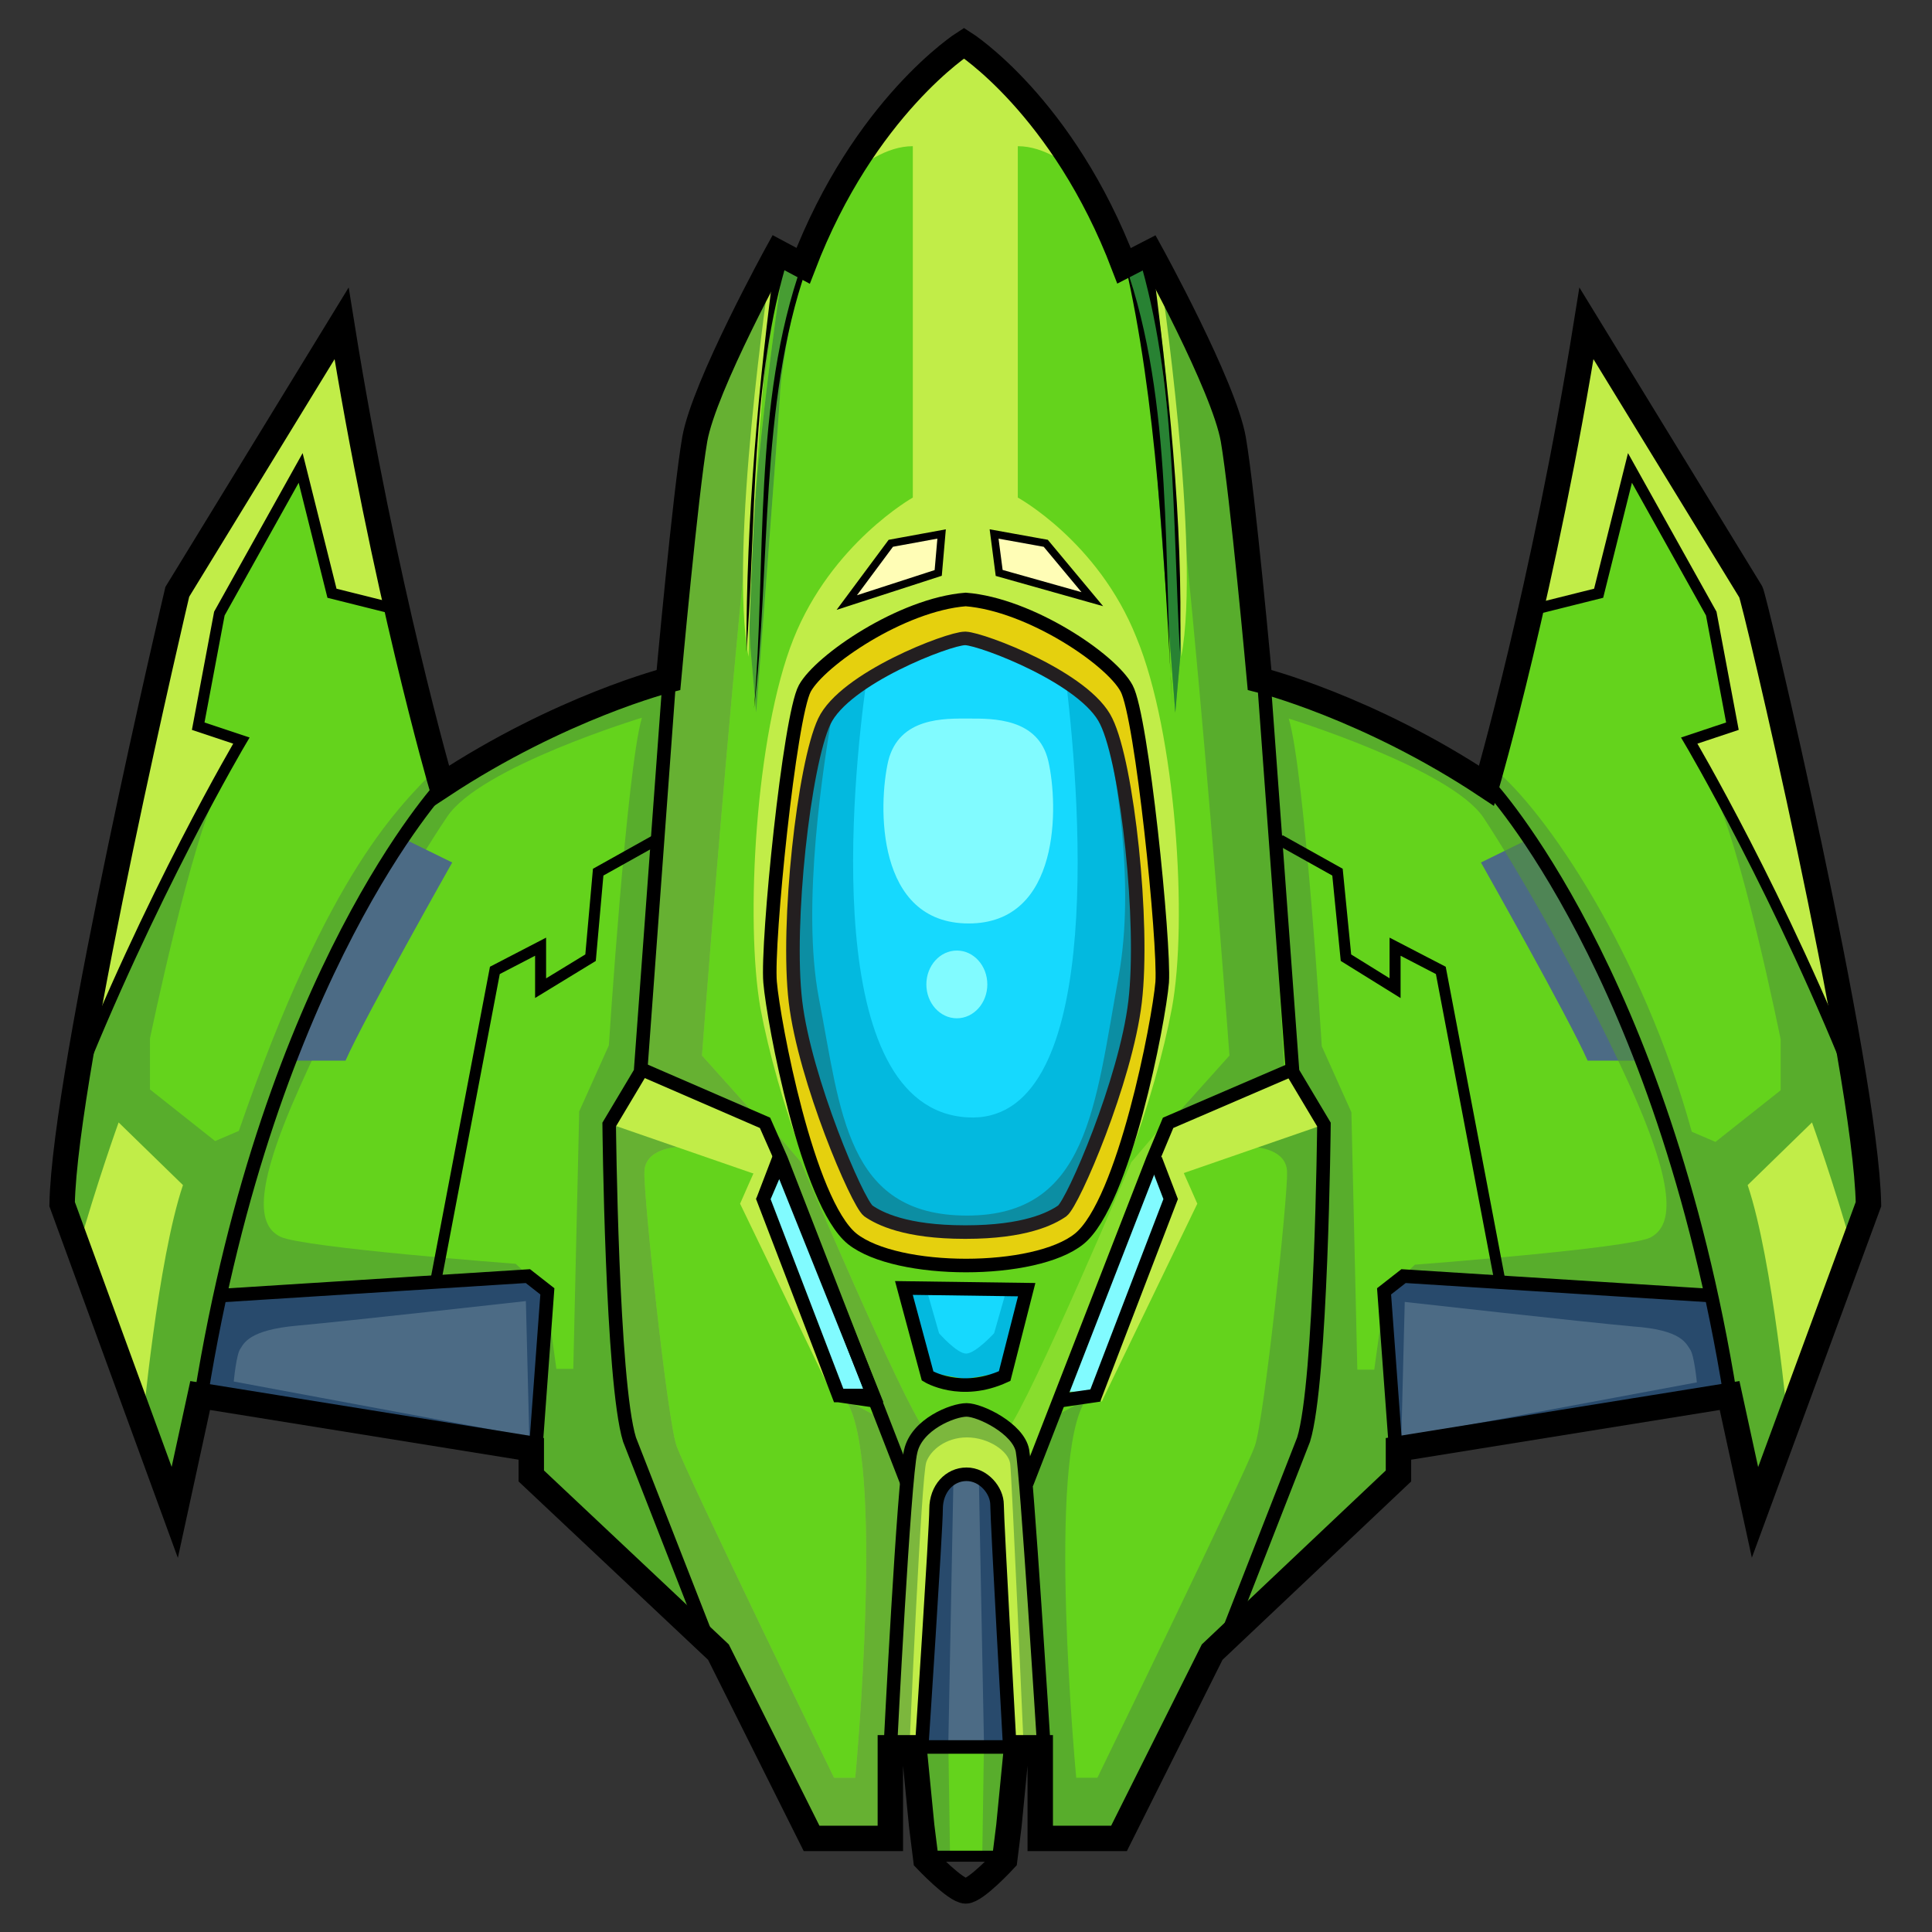 <?xml version="1.0" encoding="UTF-8" standalone="no"?>
<!DOCTYPE svg PUBLIC "-//W3C//DTD SVG 1.1//EN" "http://www.w3.org/Graphics/SVG/1.1/DTD/svg11.dtd">
<svg width="100%" height="100%" viewBox="0 0 48 48" version="1.1" xmlns="http://www.w3.org/2000/svg" xmlns:xlink="http://www.w3.org/1999/xlink" xml:space="preserve" xmlns:serif="http://www.serif.com/" style="fill-rule:evenodd;clip-rule:evenodd;stroke-miterlimit:10;">
    <rect x="0" y="0" width="48" height="48" fill="#333333" stroke="none"/>
    <g transform="matrix(2.013,0,0,2.013,-24.307,-24.297)">
        <g transform="matrix(1.045,0,0,1.045,-1.091,-1.09)">
            <path d="M34.5,25.52C34.34,24.5 34.05,23.12 33.79,21.96C33.52,20.73 33.29,19.76 33.29,19.76C32.92,18.79 31.31,16.43 31.31,16.43C31.19,17.32 30.89,18.67 30.63,19.8C30.44,20.62 30.26,21.32 30.18,21.66L30.12,21.87C28.86,21.06 27.63,20.65 27.49,20.6C27.38,19.31 27.27,18.16 27.17,17.83C26.9,16.95 26.51,15.98 26.15,15.59L25.89,15.7C25.89,15.7 24.97,13.58 23.96,13.06C23.42,13.34 22.9,14.08 22.54,14.71L22.53,14.72C22.22,15.26 22.03,15.7 22.03,15.7L21.76,15.59C21.41,15.98 21.02,16.95 20.75,17.83C20.65,18.17 20.53,19.34 20.42,20.65C20.03,20.79 18.99,21.19 17.93,21.87C17.93,21.87 17.91,21.79 17.87,21.66C17.79,21.32 17.6,20.62 17.42,19.8C17.15,18.67 16.86,17.32 16.74,16.43C16.74,16.43 15.13,18.79 14.76,19.76C14.76,19.76 14.53,20.73 14.26,21.96C14.01,23.11 13.72,24.5 13.55,25.52C13.45,26.1 13.39,26.57 13.4,26.81L13.61,27.38L14.38,29.44L14.77,30.48L15.29,27.87L18.94,27.68L19.11,27.79L18.87,29.99L20.83,31.78L20.94,32.05L22.11,34.32L23.08,34.32L23.08,33.27L23.33,33.27L23.5,34.56L24.41,34.56L24.58,33.27L24.83,33.27L24.83,34.32L25.8,34.32L26.97,32.05L26.99,32L29.05,29.99L28.9,27.82L29.1,27.69L32.75,27.88L33.27,30.49L33.66,29.45L34.43,27.39L34.64,26.82C34.65,26.57 34.6,26.1 34.5,25.52" style="fill:rgb(100,211,28);fill-rule:nonzero;"/>
        </g>
        <g transform="matrix(1.045,0,0,1.045,-1.091,-1.09)">
            <path d="M18.93,27.69L18.85,27.69L19.05,27.82L18.93,27.69ZM19.04,27.82L18.89,29.99L21,32.05L20,29.56L19.8,25.84L20.17,25.23L20.49,20.59C20.49,20.59 19.17,21.01 17.83,21.86C17.83,21.86 17.81,21.78 17.77,21.65C17.32,22.12 16.49,22.85 15.42,25.95L15.14,26.07L14.37,25.46L14.37,24.86C14.37,24.86 14.86,22.49 15.2,21.86L14.16,21.95C13.76,23.75 13.28,26.11 13.3,26.8L14.68,30.47L15.2,27.86L18.85,27.67L18.69,27.52C18.69,27.52 16.18,27.33 15.91,27.2C15.65,27.07 15.58,26.68 16.14,25.43C16.7,24.17 17.48,22.83 17.88,22.24C18.27,21.65 20.18,21.07 20.18,21.07C20,21.69 19.79,24.94 19.79,24.94L19.44,25.72L19.37,28.76L19.17,28.76L19.04,27.82Z" style="fill:rgb(81,149,55);fill-opacity:0.61;fill-rule:nonzero;"/>
        </g>
        <g transform="matrix(1.045,0,0,1.045,-1.091,-1.09)">
            <path d="M17.39,22.51L17.94,22.78C17.94,22.78 16.9,24.62 16.68,25.12L16.03,25.12C16.03,25.12 16.82,23.15 17.39,22.51M30.64,22.51L30.09,22.78C30.09,22.78 31.13,24.62 31.35,25.12L32,25.12C32,25.12 31.2,23.15 30.64,22.51" style="fill:rgb(76,107,133);fill-rule:nonzero;"/>
        </g>
        <g transform="matrix(1.045,0,0,1.045,-1.091,-1.09)">
            <path d="M20.89,25.06L21.5,25.74L20.24,25.25C20.24,25.25 20.61,18.72 20.88,17.84C21.15,16.96 21.54,15.99 21.89,15.6C21.53,16.53 20.89,25.06 20.89,25.06M23.14,33.27L23.14,34.32L22.17,34.32L21,32.05L20,29.56L19.8,25.84L20.61,26.14C20.61,26.14 20.21,26.15 20.21,26.44C20.2,26.72 20.48,29.36 20.59,29.67C20.7,29.99 22.45,33.59 22.45,33.59L22.7,33.59C22.7,33.59 23.06,29.77 22.58,29.12L22.95,29.32L23.32,30.05C23.3,30.06 23.09,32.84 23.14,33.27" style="fill:rgb(193,237,72);fill-opacity:0.39;fill-rule:nonzero;"/>
        </g>
        <g transform="matrix(1.045,0,0,1.045,-1.091,-1.09)">
            <path d="M21.66,25.85L22.06,26.32C22.06,26.32 23.25,29.13 23.52,29.48L23.34,29.71L23.3,30.06C23.3,30.06 22.72,28.75 22.52,28.16C22.31,27.56 21.81,26.14 21.66,25.85M21.53,21.01C21.53,21.01 21.79,17.64 21.81,17.28C21.82,16.92 22.02,15.87 22.14,15.7L21.87,15.59C21.87,15.59 21.37,18.81 21.46,20.22L21.53,21.01Z" style="fill:rgb(193,237,72);fill-opacity:0.39;fill-rule:nonzero;"/>
        </g>
        <g transform="matrix(1.045,0,0,1.045,-1.091,-1.09)">
            <path d="M20.89,25.06L21.5,25.74L20.24,25.25C20.24,25.25 20.61,18.72 20.88,17.84C21.15,16.96 21.54,15.99 21.89,15.6C21.53,16.53 20.89,25.06 20.89,25.06M23.14,33.27L23.14,34.32L22.17,34.32L21,32.05L20,29.56L19.8,25.84L20.61,26.14C20.61,26.14 20.21,26.15 20.21,26.44C20.2,26.72 20.48,29.36 20.59,29.67C20.7,29.99 22.45,33.59 22.45,33.59L22.7,33.59C22.7,33.59 23.06,29.77 22.58,29.12L22.95,29.32L23.32,30.05C23.3,30.06 23.09,32.84 23.14,33.27" style="fill:rgb(81,149,55);fill-opacity:0.61;fill-rule:nonzero;"/>
        </g>
        <g transform="matrix(1.045,0,0,1.045,-1.091,-1.09)">
            <path d="M21.66,25.85L22.06,26.32C22.06,26.32 23.25,29.13 23.52,29.48L23.34,29.71L23.3,30.06C23.3,30.06 22.72,28.75 22.52,28.16C22.31,27.56 21.81,26.14 21.66,25.85" style="fill:rgb(81,149,55);fill-opacity:0.61;fill-rule:nonzero;"/>
        </g>
        <g transform="matrix(1.045,0,0,1.045,-1.091,-1.09)">
            <path d="M21.53,21.01C21.53,21.01 21.79,17.64 21.81,17.28C21.82,16.92 22.02,15.87 22.14,15.7L21.87,15.59C21.87,15.59 21.37,18.81 21.46,20.22L21.53,21.01ZM26.48,21.01C26.48,21.01 26.22,17.64 26.2,17.28C26.19,16.92 25.99,15.87 25.87,15.7L26.14,15.59C26.14,15.59 26.64,18.81 26.55,20.22L26.48,21.01Z" style="fill:rgb(30,116,56);fill-opacity:0.61;fill-rule:nonzero;"/>
        </g>
        <g transform="matrix(1.045,0,0,1.045,-1.091,-1.09)">
            <path d="M27.12,25.06L26.51,25.74L27.77,25.25C27.77,25.25 27.4,18.72 27.13,17.84C26.86,16.96 26.47,15.99 26.12,15.6C26.49,16.53 27.12,25.06 27.12,25.06M24.87,33.27L24.87,34.32L25.84,34.32L27.01,32.05L28.01,29.56L28.21,25.84L27.4,26.14C27.4,26.14 27.8,26.15 27.8,26.44C27.81,26.72 27.53,29.36 27.42,29.67C27.31,29.99 25.56,33.59 25.56,33.59L25.31,33.59C25.31,33.59 24.95,29.77 25.43,29.12L25.06,29.32L24.69,30.05C24.71,30.06 24.92,32.84 24.87,33.27" style="fill:rgb(81,149,55);fill-opacity:0.61;fill-rule:nonzero;"/>
        </g>
        <g transform="matrix(1.045,0,0,1.045,-1.091,-1.09)">
            <path d="M26.36,25.85L25.96,26.32C25.96,26.32 24.77,29.13 24.5,29.48L24.68,29.71L24.72,30.06C24.72,30.06 25.3,28.75 25.5,28.16C25.7,27.56 26.21,26.14 26.36,25.85" style="fill:rgb(193,237,72);fill-opacity:0.39;fill-rule:nonzero;"/>
        </g>
        <g transform="matrix(1.045,0,0,1.045,-1.091,-1.09)">
            <path d="M14.95,29.1L18.91,29.69L19.04,27.82L18.85,27.69L15.19,27.88L14.95,29.1Z" style="fill:rgb(76,107,133);fill-rule:nonzero;"/>
        </g>
        <g transform="matrix(1.045,0,0,1.045,-1.091,-1.09)">
            <path d="M18.85,27.69L15.2,27.88L14.95,29.1L18.91,29.69L19.04,27.82L18.85,27.69ZM15.36,28.91C15.36,28.91 15.39,28.58 15.44,28.52C15.48,28.46 15.54,28.3 16.11,28.25C16.67,28.2 18.81,27.96 18.81,27.96L18.85,29.56L15.36,28.91Z" style="fill:rgb(40,74,108);fill-rule:nonzero;"/>
        </g>
        <g transform="matrix(1.045,0,0,1.045,-1.091,-1.09)">
            <path d="M24.89,33.27L24.64,33.27L24.51,34.08C24.51,34.08 24.52,33.28 24.49,32.58C24.46,31.89 24.36,30.33 24.36,30.23C24.36,30.12 24.2,30 24.02,30C23.84,30 23.68,30.12 23.68,30.23C23.68,30.32 23.6,31.52 23.56,32.29L23.56,32.3C23.55,32.41 23.55,32.51 23.55,32.59C23.52,33.29 23.53,34.09 23.53,34.09L23.4,33.28L23.15,33.28L23.16,32.54L23.36,29.72C23.56,29.27 24.03,29.26 24.03,29.26C24.03,29.26 24.5,29.27 24.7,29.72L24.9,32.54L24.89,33.27Z" style="fill:rgb(193,237,72);fill-rule:nonzero;"/>
        </g>
        <g transform="matrix(1.045,0,0,1.045,-1.091,-1.09)">
            <path d="M24.49,33.19L23.52,33.19L23.64,30.74C23.65,30.57 23.61,30.17 23.85,30.05C23.89,30.02 23.95,30.01 24.01,30.01C24.42,30.01 24.36,30.5 24.36,30.5L24.49,33.19Z" style="fill:rgb(76,107,133);fill-rule:nonzero;"/>
        </g>
        <g transform="matrix(1.045,0,0,1.045,-1.091,-1.09)">
            <path d="M23.54,33.21L23.8,33.21L23.82,34.54L23.57,34.54C23.57,34.54 23.51,33.44 23.54,33.21M24.48,33.21L24.22,33.21L24.2,34.54L24.45,34.54C24.45,34.54 24.52,33.44 24.48,33.21" style="fill:rgb(81,149,55);fill-opacity:0.61;fill-rule:nonzero;"/>
        </g>
        <g transform="matrix(1.045,0,0,1.045,-1.091,-1.09)">
            <path d="M23.8,33.16L23.81,33.19L23.81,33.2L23.53,33.19L23.65,30.74C23.66,30.57 23.62,30.17 23.86,30.05L23.8,33.16ZM24.22,33.16L24.21,33.19L24.21,33.2L24.49,33.19L24.37,30.74C24.36,30.57 24.4,30.17 24.16,30.05L24.22,33.16Z" style="fill:rgb(40,74,108);fill-rule:nonzero;"/>
        </g>
        <g transform="matrix(1.045,0,0,1.045,-1.091,-1.09)">
            <path d="M24.89,33.27L24.64,33.27L24.51,34.08C24.51,34.08 24.52,33.28 24.49,32.58L24.5,32.41L24.61,33.24L24.69,33.24C24.69,33.24 24.55,30.04 24.53,29.88C24.51,29.73 24.27,29.57 24.02,29.57C23.77,29.57 23.59,29.72 23.54,29.86C23.48,30 23.34,33.24 23.34,33.24L23.42,33.25L23.56,32.28L23.56,32.27L23.58,32.14L23.53,34.06L23.4,33.25L23.15,33.25L23.16,32.51L23.36,29.69C23.56,29.24 24.03,29.23 24.03,29.23C24.03,29.23 24.5,29.24 24.7,29.69L24.9,32.51L24.89,33.27Z" style="fill:rgb(81,149,55);fill-opacity:0.61;fill-rule:nonzero;"/>
        </g>
        <g transform="matrix(1.045,0,0,1.045,-1.091,-1.09)">
            <path d="M26.44,24.5C26.25,25.52 25.68,27.23 25.24,27.36C24.8,27.48 24.01,27.36 24.01,27.36C24.01,27.36 23.21,27.48 22.78,27.36C22.34,27.23 21.77,25.52 21.58,24.5C21.4,23.48 21.52,21.27 21.97,20.14C22.42,19.01 23.38,18.47 23.38,18.47L23.38,14.32C23.07,14.32 22.78,14.53 22.58,14.71C22.94,14.09 23.46,13.34 24,13.06C24.54,13.34 25.06,14.08 25.42,14.71C25.22,14.53 24.93,14.32 24.62,14.32L24.62,18.47C24.62,18.47 25.57,18.99 26.02,20.12C26.49,21.25 26.63,23.48 26.44,24.5" style="fill:rgb(193,237,72);fill-rule:nonzero;"/>
        </g>
        <g transform="matrix(1.045,0,0,1.045,-1.091,-1.09)">
            <path d="M26.06,23.72C26.03,24.95 25.68,26.14 25.16,26.93C24.65,27.11 24.41,27.17 24.02,27.15L24.01,27.15C23.62,27.17 23.38,27.11 22.87,26.93C22.35,26.14 22,24.95 21.97,23.72C21.94,22.49 22.34,21.11 22.34,21.11C22.37,21.08 22.4,21.04 22.43,21.01C22.56,20.87 22.7,20.75 22.83,20.65C23.34,20.28 23.91,20.15 24.01,20.14L24.02,20.14C24.12,20.15 24.68,20.28 25.19,20.64C25.377,20.778 25.548,20.935 25.7,21.11C25.69,21.11 26.08,22.49 26.06,23.72" style="fill:rgb(193,237,72);fill-opacity:0.39;fill-rule:nonzero;"/>
        </g>
        <g transform="matrix(1.045,0,0,1.045,-1.091,-1.09)">
            <path d="M26.33,24.19C26.29,24.66 25.88,26.79 25.35,27.22C24.83,27.64 23.2,27.64 22.67,27.22C22.14,26.79 21.74,24.66 21.7,24.19C21.66,23.72 21.93,21.05 22.11,20.72C22.29,20.39 23.25,19.73 24.01,19.67C24.77,19.73 25.73,20.38 25.91,20.72C26.09,21.05 26.37,23.72 26.33,24.19" style="fill:rgb(229,208,14);fill-rule:nonzero;"/>
        </g>
        <g transform="matrix(1.045,0,0,1.045,-1.091,-1.09)">
            <path d="M26.01,24.42C25.9,25.35 25.28,26.79 25.15,26.89C25.02,26.98 24.71,27.14 24.01,27.14L24,27.14C23.3,27.14 22.99,26.98 22.86,26.89C22.73,26.79 22.11,25.34 22,24.42C21.89,23.5 22.1,21.62 22.34,21.11C22.58,20.6 23.81,20.13 24,20.13L24.01,20.13C24.21,20.14 25.43,20.6 25.67,21.11C25.92,21.62 26.12,23.49 26.01,24.42" style="fill:rgb(22,217,254);fill-rule:nonzero;"/>
        </g>
        <g transform="matrix(1.045,0,0,1.045,-1.091,-1.09)">
            <path d="M26.06,23.72C26.03,24.95 25.68,26.14 25.16,26.93C24.65,27.11 24.41,27.17 24.02,27.15L24.01,27.15C23.62,27.17 23.38,27.11 22.87,26.93C22.35,26.14 22,24.95 21.97,23.72C21.94,22.49 22.34,21.11 22.34,21.11C22.37,21.08 22.4,21.04 22.43,21.01C22.56,20.87 22.7,20.75 22.83,20.65C22.67,21.8 22.27,25.68 24.02,25.79C25.62,25.89 25.38,22.22 25.19,20.64C25.377,20.778 25.548,20.935 25.7,21.11C25.69,21.11 26.08,22.49 26.06,23.72" style="fill:rgb(3,185,223);fill-rule:nonzero;"/>
        </g>
        <g transform="matrix(1.045,0,0,1.045,-1.091,-1.09)">
            <path d="M26.06,23.72C26.03,24.95 25.68,26.14 25.16,26.93C24.65,27.11 24.41,27.17 24.02,27.15L24.01,27.15C23.62,27.17 23.38,27.11 22.87,26.93C22.35,26.14 22,24.95 21.97,23.72C21.94,22.49 22.34,21.11 22.34,21.11C22.37,21.08 22.4,21.04 22.43,21.01C22.33,21.6 22.06,23.28 22.27,24.38C22.53,25.72 22.59,26.95 24.02,26.95C25.45,26.95 25.53,25.66 25.81,24.13C26.01,23.03 25.78,21.71 25.63,21.04C25.656,21.064 25.68,21.091 25.7,21.12C25.69,21.11 26.08,22.49 26.06,23.72" style="fill:rgb(12,142,163);fill-rule:nonzero;"/>
        </g>
        <g transform="matrix(1.045,0,0,1.045,-1.091,-1.09)">
            <path d="M17.32,19.8L16.52,19.6L16.15,18.12L15.19,19.84L14.94,21.17L15.45,21.34C15.45,21.34 14.36,23.18 13.44,25.52C13.6,24.5 13.89,23.12 14.15,21.96C14.42,20.73 14.65,19.76 14.65,19.76C15.02,18.79 16.63,16.43 16.63,16.43C16.76,17.32 17.05,18.67 17.32,19.8Z" style="fill:rgb(193,237,72);fill-rule:nonzero;stroke:black;stroke-width:0.13px;"/>
        </g>
        <g transform="matrix(1.045,0,0,1.045,-1.091,-1.09)">
            <path d="M14.76,26.59C14.46,27.48 14.28,29.45 14.28,29.45L13.51,27.39C13.74,26.57 14,25.85 14,25.85L14.76,26.59Z" style="fill:rgb(193,237,72);fill-rule:nonzero;"/>
        </g>
        <g transform="matrix(1.045,0,0,1.045,-1.091,-1.09)">
            <path d="M33.05,29.1L29.09,29.69L28.96,27.82L29.15,27.69L32.81,27.88L33.05,29.1Z" style="fill:rgb(76,107,133);fill-rule:nonzero;"/>
        </g>
        <g transform="matrix(1.045,0,0,1.045,-1.091,-1.09)">
            <path d="M28.96,27.82L29.09,29.69L33.05,29.1L32.8,27.88L29.15,27.69L28.96,27.82ZM29.15,29.57L29.19,27.97C29.19,27.97 31.33,28.21 31.89,28.26C32.46,28.3 32.51,28.46 32.56,28.53C32.61,28.6 32.64,28.92 32.64,28.92L29.15,29.57Z" style="fill:rgb(40,74,108);fill-rule:nonzero;"/>
        </g>
        <g transform="matrix(1.045,0,0,1.045,-1.091,-1.09)">
            <path d="M28.96,27.82L29.16,27.69L29.08,27.69L28.96,27.82ZM28.83,28.77L28.63,28.77L28.56,25.73L28.21,24.95C28.21,24.95 28.01,21.71 27.82,21.08C27.82,21.08 29.73,21.67 30.12,22.25C30.51,22.84 31.29,24.18 31.86,25.44C32.42,26.69 32.34,27.08 32.09,27.21C31.82,27.34 29.31,27.53 29.31,27.53L29.15,27.68L32.8,27.87L33.32,30.48L34.7,26.81C34.72,26.12 34.24,23.76 33.84,21.96L32.8,21.87C33.15,22.49 33.63,24.87 33.63,24.87L33.63,25.47L32.86,26.08L32.58,25.96C32,23.85 30.85,22.16 30.23,21.66L30.17,21.87C28.83,21.01 27.51,20.6 27.51,20.6L27.83,25.24L28.2,25.85L28,29.57L27,32.06L29.11,30L28.96,27.83L28.83,28.77Z" style="fill:rgb(81,149,55);fill-opacity:0.61;fill-rule:nonzero;"/>
        </g>
        <g transform="matrix(1.045,0,0,1.045,-1.091,-1.09)">
            <path d="M30.68,19.8L31.48,19.6L31.85,18.12L32.81,19.84L33.06,21.17L32.55,21.34C32.55,21.34 33.64,23.18 34.56,25.52C34.4,24.5 34.11,23.12 33.85,21.96C33.58,20.73 33.35,19.76 33.35,19.76C32.98,18.79 31.37,16.43 31.37,16.43C31.24,17.32 30.95,18.67 30.68,19.8Z" style="fill:rgb(193,237,72);fill-rule:nonzero;stroke:black;stroke-width:0.13px;"/>
        </g>
        <g transform="matrix(1.045,0,0,1.045,-1.091,-1.09)">
            <path d="M33.24,26.59C33.54,27.48 33.72,29.45 33.72,29.45L34.49,27.39C34.26,26.57 34,25.85 34,25.85L33.24,26.59Z" style="fill:rgb(193,237,72);fill-rule:nonzero;"/>
        </g>
        <g transform="matrix(1.045,0,0,1.045,-1.091,-1.09)">
            <path d="M26.48,21.01C26.48,21.01 26.22,17.64 26.2,17.28C26.19,16.92 25.99,15.87 25.87,15.7L26.14,15.59C26.14,15.59 26.64,18.81 26.55,20.22L26.48,21.01Z" style="fill:rgb(30,116,56);fill-opacity:0.61;fill-rule:nonzero;"/>
        </g>
        <g transform="matrix(1.045,0,0,1.045,-1.091,-1.09)">
            <path d="M24.04,23.5C22.94,23.5 22.97,22.1 23.09,21.58C23.22,21.06 23.76,21.08 24.04,21.08C24.32,21.08 24.86,21.07 24.98,21.58C25.1,22.1 25.13,23.5 24.04,23.5" style="fill:rgb(129,251,255);fill-rule:nonzero;"/>
        </g>
        <g transform="matrix(1.045,0,0,1.045,-1.091,-1.09)">
            <path d="M23.29,27.78L23.55,28.8L24,28.88L24.46,28.8L24.72,27.78L23.29,27.78Z" style="fill:rgb(3,185,223);fill-rule:nonzero;"/>
        </g>
        <g transform="matrix(1.045,0,0,1.045,-1.091,-1.09)">
            <path d="M23.53,27.78L23.69,28.34C23.69,28.34 23.9,28.58 24.01,28.58C24.12,28.58 24.34,28.34 24.34,28.34L24.5,27.78L23.53,27.78Z" style="fill:rgb(22,217,254);fill-rule:nonzero;"/>
        </g>
        <g transform="matrix(1.045,0,0,1.045,-1.091,-1.09)">
            <ellipse cx="23.9" cy="24.22" rx="0.36" ry="0.4" style="fill:rgb(129,251,255);"/>
        </g>
        <g transform="matrix(1.045,0,0,1.045,-1.091,-1.09)">
            <path d="M20.16,25.29L19.81,25.87L21.66,26.51L21.84,26.28L21.66,25.81L20.16,25.29ZM27.9,25.29L28.25,25.87L26.4,26.51L26.22,26.28L26.4,25.81L27.9,25.29Z" style="fill:rgb(193,237,72);fill-rule:nonzero;"/>
        </g>
        <g transform="matrix(1.045,0,0,1.045,-1.091,-1.09)">
            <path d="M21.8,26.47L21.67,26.76L22.54,29.03L22.86,29.03L21.84,26.45L21.8,26.47ZM26.26,26.47L26.38,26.76L25.52,29.03L25.19,29.03L26.22,26.45L26.26,26.47Z" style="fill:rgb(129,251,255);fill-rule:nonzero;"/>
        </g>
        <g transform="matrix(1.045,0,0,1.045,-1.091,-1.09)">
            <path d="M21.53,26.38C21.52,26.4 21.34,26.81 21.34,26.81L22.47,29.15L22.51,29.07L21.62,26.85L21.62,26.66L21.74,26.44L21.53,26.38ZM26.55,26.38C26.56,26.4 26.74,26.81 26.74,26.81L25.61,29.15L25.57,29.07L26.46,26.85L26.46,26.66L26.34,26.44L26.55,26.38ZM26.3,15.82C26.3,15.82 26.79,19.1 26.55,20.35C26.55,20.35 26.46,16.68 26.16,15.7L26.28,15.77L26.3,15.82ZM21.69,15.82C21.69,15.82 21.2,19.1 21.44,20.35C21.44,20.35 21.53,16.68 21.83,15.7L21.71,15.77L21.69,15.82Z" style="fill:rgb(193,237,72);fill-rule:nonzero;"/>
        </g>
        <g transform="matrix(1.045,0,0,1.045,-1.091,-1.09)">
            <path d="M23.72,18.9L23.68,19.36L22.6,19.71L23.12,19.01L23.72,18.9ZM24.34,18.9L24.4,19.36L25.5,19.67L24.95,19.01L24.34,18.9Z" style="fill:rgb(255,253,182);fill-rule:nonzero;stroke:black;stroke-width:0.09px;"/>
        </g>
    </g>
    <g transform="matrix(2.104,0,0,2.104,-26.503,-26.492)">
        <path d="M34.66,26.81L33.32,30.45L33.02,29.07L29.11,29.7L29.11,30.02L26.91,32.1L25.81,34.3L24.88,34.3L24.88,33.23L24.6,33.23L24.51,34.15L24.46,34.55C24.46,34.55 24.12,34.92 24,34.92C23.88,34.92 23.53,34.55 23.53,34.55L23.48,34.15L23.39,33.23L23.11,33.23L23.11,34.3L22.18,34.3L21.08,32.1L18.87,30.02L18.87,29.7L14.96,29.07L14.66,30.45L13.33,26.81C13.36,25.22 14.69,19.58 14.69,19.58L16.63,16.41C17.13,19.53 17.81,21.87 17.81,21.87C19.22,20.94 20.49,20.62 20.49,20.62C20.49,20.62 20.69,18.42 20.8,17.78C20.91,17.15 21.78,15.57 21.78,15.57L22.08,15.73C22.8,13.85 23.98,13.1 23.98,13.1C23.98,13.1 25.15,13.84 25.87,15.73L26.18,15.57C26.18,15.57 27.05,17.15 27.16,17.78C27.27,18.42 27.47,20.62 27.47,20.62C27.47,20.62 28.75,20.94 30.15,21.87C30.15,21.87 30.83,19.53 31.33,16.41L33.27,19.58C33.3,19.59 34.63,25.22 34.66,26.81Z" style="fill:none;fill-rule:nonzero;stroke:black;stroke-width:0.3px;"/>
    </g>
    <g transform="matrix(2.104,0,0,2.104,-26.503,-26.492)">
        <path d="M21.5,20.96C21.65,19.21 21.48,17.36 22.07,15.7L22.12,15.76C21.56,17.36 21.7,19.29 21.5,20.96" style="fill-rule:nonzero;"/>
    </g>
    <g transform="matrix(2.104,0,0,2.104,-26.503,-26.492)">
        <path d="M21.41,20.29C21.41,18.7 21.55,17.13 21.76,15.57L21.91,15.61C21.45,17.09 21.53,18.77 21.41,20.29M26.44,20.96C26.35,19.23 26.25,17.3 25.88,15.7C26.46,17.35 26.33,19.24 26.44,20.96" style="fill-rule:nonzero;"/>
    </g>
    <g transform="matrix(2.104,0,0,2.104,-26.503,-26.492)">
        <path d="M26.53,20.29C26.44,18.73 26.49,17.1 26.04,15.61L26.19,15.57C26.39,17.13 26.57,18.74 26.53,20.29" style="fill-rule:nonzero;"/>
    </g>
    <g transform="matrix(2.104,0,0,2.104,-26.503,-26.492)">
        <path d="M17.82,21.87C17.82,21.87 15.78,24.06 14.97,29.08" style="fill:none;fill-rule:nonzero;stroke:black;stroke-width:0.16px;"/>
    </g>
    <g transform="matrix(2.104,0,0,2.104,-26.503,-26.492)">
        <path d="M18.92,29.74L19.06,27.84L18.83,27.66L15.2,27.89M30.18,21.87C30.18,21.87 32.22,24.06 33.03,29.08" style="fill:none;fill-rule:nonzero;stroke:black;stroke-width:0.16px;"/>
    </g>
    <g transform="matrix(2.104,0,0,2.104,-26.503,-26.492)">
        <path d="M29.08,29.74L28.94,27.84L29.17,27.66L32.8,27.89M20.5,20.62L20.16,25.25L19.79,25.87C19.79,25.87 19.82,28.91 20.03,29.59L20.98,32.02" style="fill:none;fill-rule:nonzero;stroke:black;stroke-width:0.16px;"/>
    </g>
    <g transform="matrix(2.104,0,0,2.104,-26.503,-26.492)">
        <path d="M20.2,25.23L21.63,25.85L21.82,26.28L23.31,30.11M27.52,20.62L27.86,25.25L28.23,25.87C28.23,25.87 28.2,28.91 27.99,29.59L27.04,32.02" style="fill:none;fill-rule:nonzero;stroke:black;stroke-width:0.16px;"/>
    </g>
    <g transform="matrix(2.104,0,0,2.104,-26.503,-26.492)">
        <path d="M27.83,25.23L26.39,25.85L26.21,26.28L24.72,30.11" style="fill:none;fill-rule:nonzero;stroke:black;stroke-width:0.16px;"/>
    </g>
    <g transform="matrix(2.104,0,0,2.104,-26.503,-26.492)">
        <path d="M25.12,29.13L25.53,29.07L26.42,26.75L26.24,26.28M23.11,33.22C23.11,33.22 23.27,30.05 23.35,29.73C23.42,29.41 23.85,29.24 24.01,29.24C24.17,29.24 24.62,29.46 24.67,29.72C24.72,29.98 24.92,33.17 24.92,33.17M23.27,27.8L23.55,28.84C23.55,28.84 23.94,29.08 24.46,28.84L24.72,27.82L23.27,27.8ZM26.32,24.19C26.28,24.66 25.87,26.79 25.34,27.22C24.82,27.64 23.19,27.64 22.66,27.22C22.13,26.79 21.73,24.66 21.69,24.19C21.65,23.72 21.92,21.05 22.1,20.72C22.28,20.39 23.24,19.73 24,19.67C24.76,19.73 25.72,20.38 25.9,20.72C26.08,21.05 26.35,23.72 26.32,24.19ZM21.79,26.33L21.61,26.75L22.5,29.07L22.91,29.07L21.79,26.28L21.61,26.75L22.5,29.07L22.91,29.13" style="fill:none;fill-rule:nonzero;stroke:black;stroke-width:0.16px;"/>
    </g>
    <g transform="matrix(2.104,0,0,2.104,-26.503,-26.492)">
        <path d="M26,24.42C25.89,25.35 25.27,26.79 25.14,26.89C25.01,26.98 24.7,27.14 24,27.14L23.99,27.14C23.29,27.14 22.98,26.98 22.85,26.89C22.72,26.79 22.1,25.34 21.99,24.42C21.88,23.5 22.09,21.62 22.33,21.11C22.57,20.6 23.8,20.13 23.99,20.13L24,20.13C24.2,20.14 25.42,20.6 25.66,21.11C25.91,21.62 26.11,23.49 26,24.42Z" style="fill:none;fill-rule:nonzero;stroke:rgb(35,31,32);stroke-width:0.16px;"/>
    </g>
    <g transform="matrix(2.104,0,0,2.104,-26.503,-26.492)">
        <path d="M23.48,33.22C23.48,33.22 23.65,30.65 23.65,30.41C23.65,30.17 23.81,30 24.01,30C24.21,30 24.37,30.19 24.37,30.36C24.37,30.54 24.52,33.22 24.52,33.22L23.48,33.22Z" style="fill:none;fill-rule:nonzero;stroke:black;stroke-width:0.16px;"/>
    </g>
    <g transform="matrix(2.104,0,0,2.104,-26.503,-26.492)">
        <path d="M20.34,22.51L19.66,22.89L19.57,23.9L18.98,24.26L18.98,23.77L18.44,24.05L17.74,27.73M27.71,22.51L28.39,22.89L28.49,23.9L29.07,24.26L29.07,23.77L29.61,24.05L30.31,27.73M24.46,34.51L23.53,34.51" style="fill:none;fill-rule:nonzero;stroke:black;stroke-width:0.13px;"/>
    </g>
</svg>
